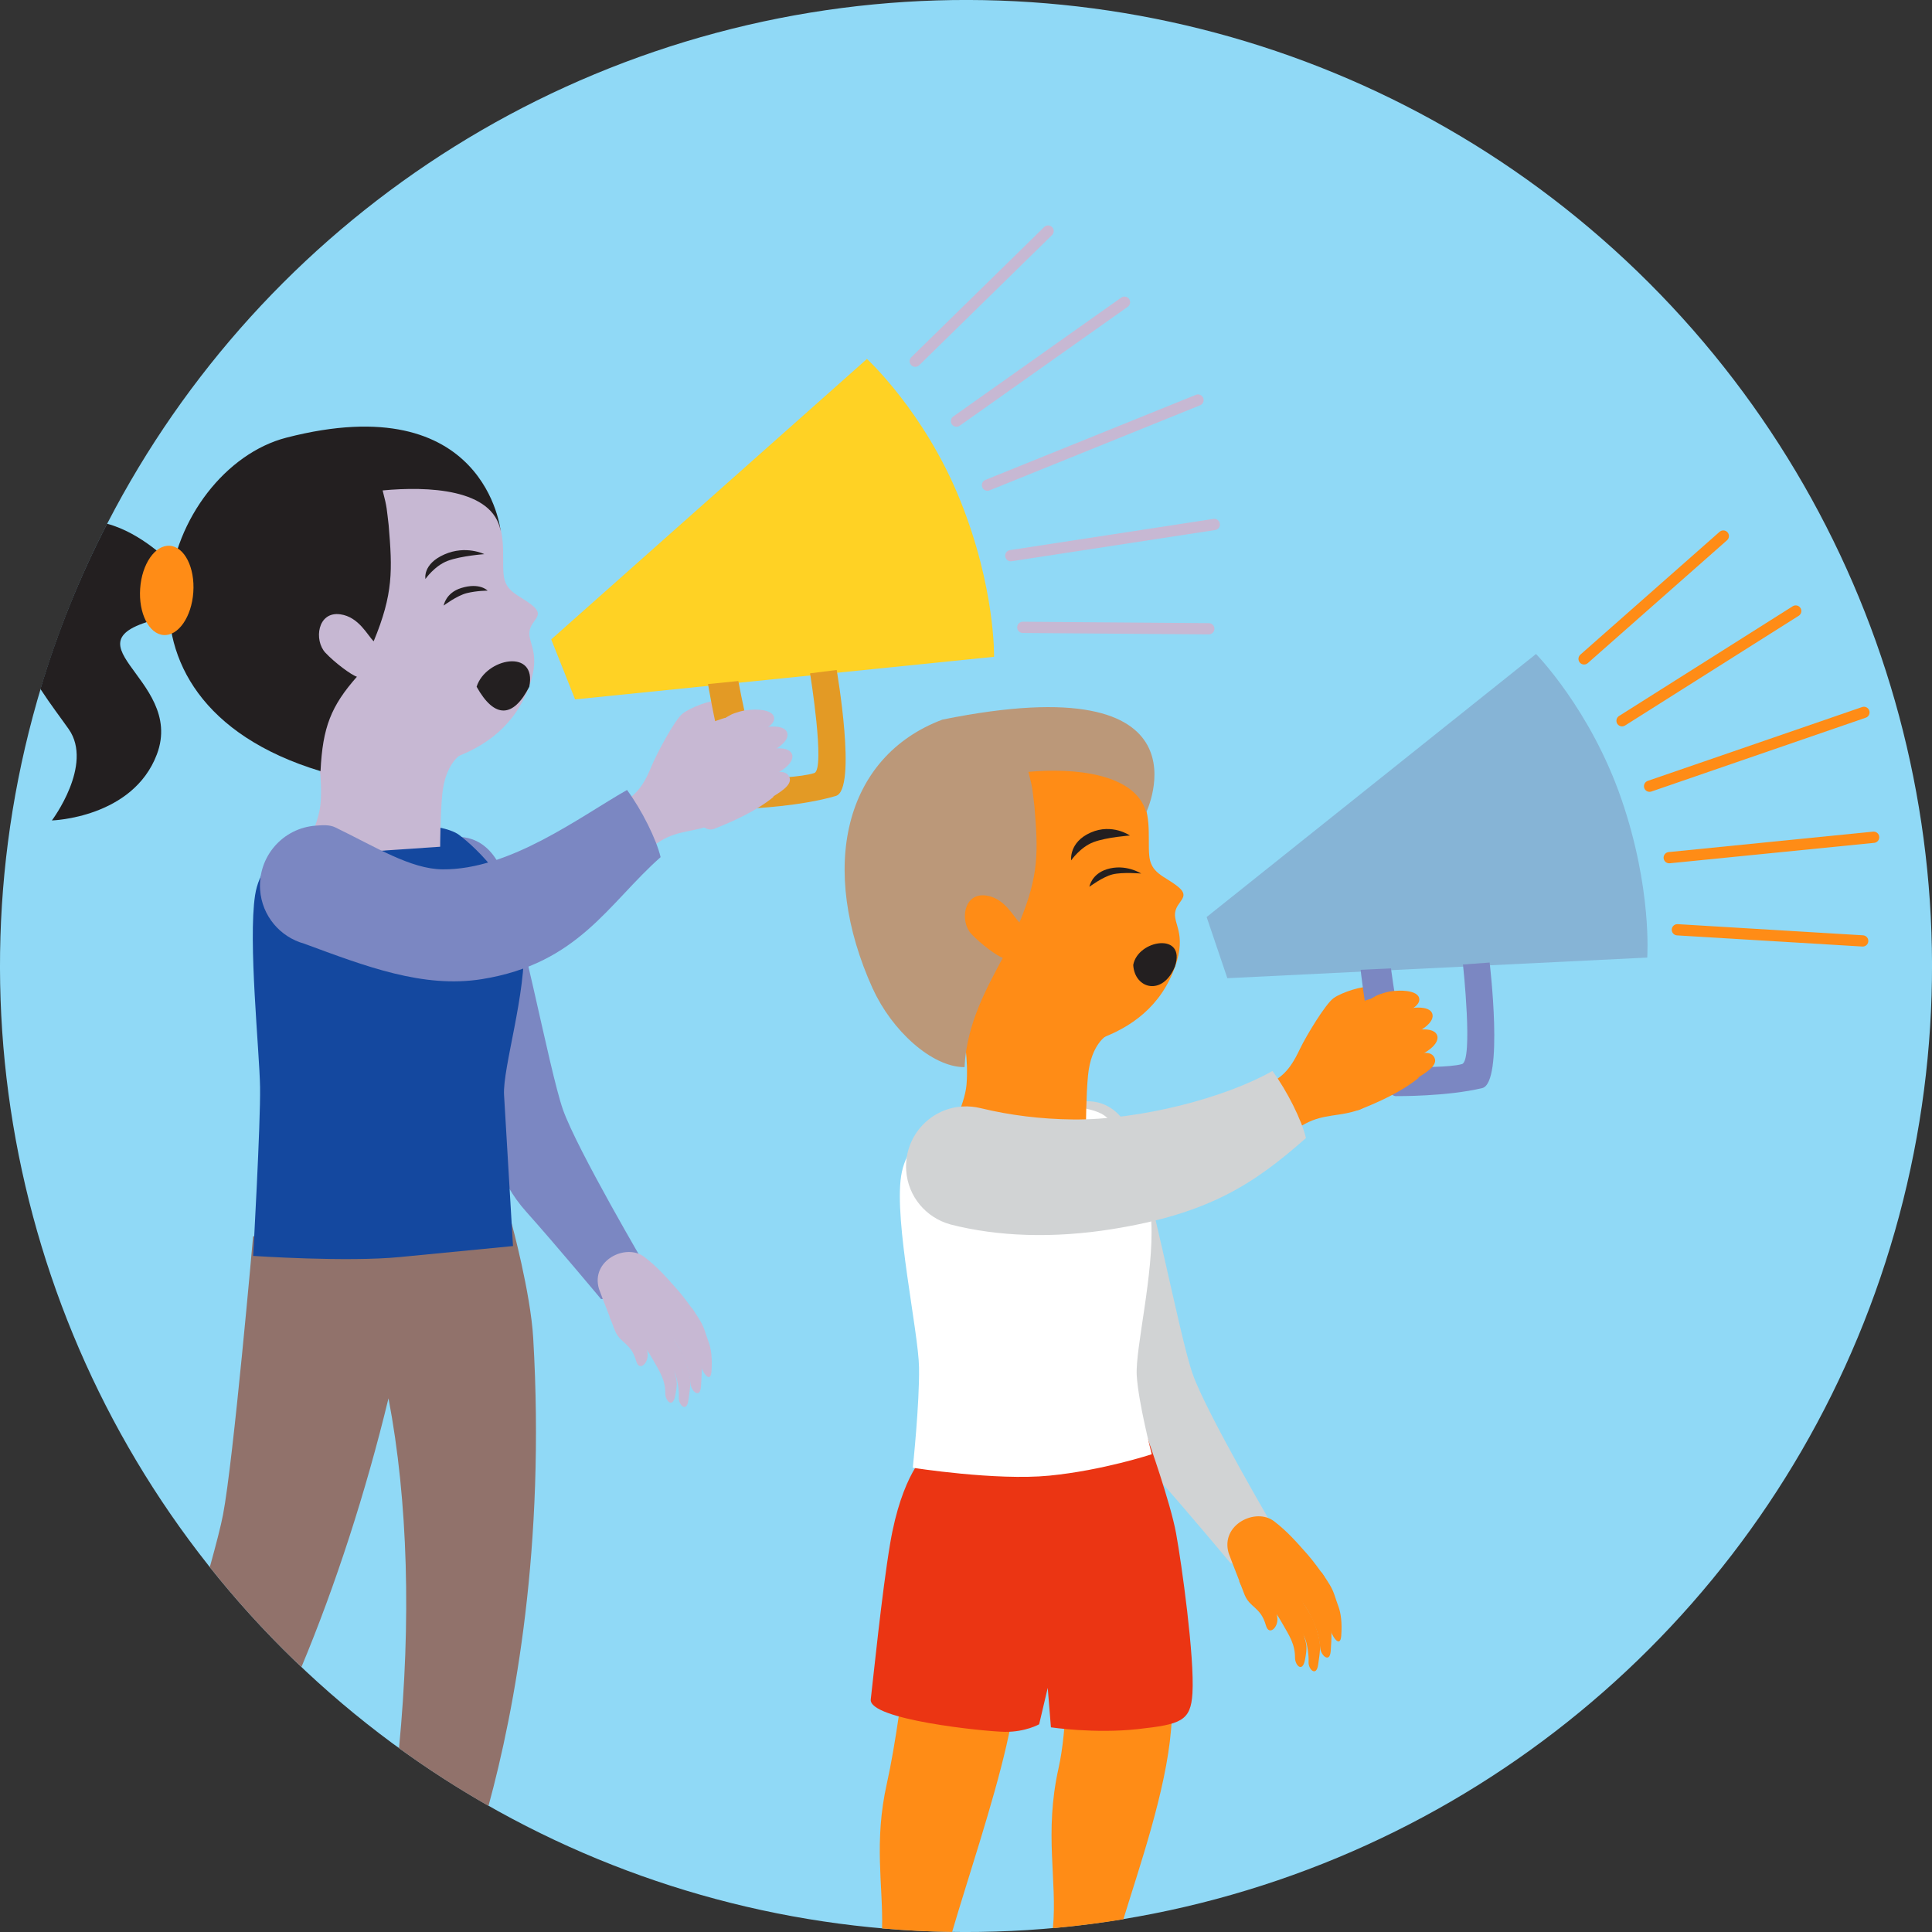 <?xml version="1.0" encoding="UTF-8"?>
<svg id="Art" xmlns="http://www.w3.org/2000/svg" viewBox="0 0 369 369">
  <rect x="0" y="0" width="369" height="369" fill="#333333" stroke="none"/>
  <defs>
    <style>
      .cls-1 {
        stroke: #ff8c16;
        stroke-width: 2.15px;
      }

      .cls-1, .cls-2 {
        stroke-linecap: round;
        stroke-linejoin: round;
      }

      .cls-1, .cls-2, .cls-3, .cls-4 {
        fill: none;
      }

      .cls-5 {
        fill: #e39a25;
      }

      .cls-5, .cls-6, .cls-7, .cls-8, .cls-9, .cls-10, .cls-11, .cls-12, .cls-13, .cls-4, .cls-14, .cls-15, .cls-16, .cls-17 {
        fill-rule: evenodd;
      }

      .cls-6, .cls-18 {
        fill: #d1d3d4;
      }

      .cls-7 {
        fill: #c7b8d3;
      }

      .cls-2 {
        stroke: #c7b8d3;
        stroke-width: 2.15px;
      }

      .cls-8 {
        fill: #14489f;
      }

      .cls-9 {
        fill: #91726b;
      }

      .cls-10 {
        fill: #231f20;
      }

      .cls-11 {
        fill: #fff;
      }

      .cls-12, .cls-19 {
        fill: #ff8c16;
      }

      .cls-13 {
        fill: #ffd224;
      }

      .cls-14, .cls-20 {
        fill: #7b87c2;
      }

      .cls-21 {
        fill: #90d9f6;
      }

      .cls-15 {
        fill: #86b4d6;
      }

      .cls-16 {
        fill: #bb9879;
      }

      .cls-17 {
        fill: #eb3513;
      }
    </style>
  </defs>
  <circle class="cls-21" cx="184.5" cy="184.5" r="184.5" transform="translate(-76.42 184.5) rotate(-45)"/>
  <path class="cls-12" d="M221.5,288.52s4.56,13.04,2.16,41.88c-.97,11.71-6.11,26.35-9.1,36.17-4.43.73-8.92,1.3-13.46,1.7.87-9.18-1.72-18.03,1.08-30.58,3.33-14.86.22-46.31.22-46.31l19.09-2.86Z"/>
  <path class="cls-12" d="M194.29,291.49s4.4,13.71-2.07,41.88c-2.58,11.25-7.48,25.73-10.37,35.62-4.5-.06-8.96-.29-13.38-.67.21-8.18-1.6-16.45.91-27.66,3.33-14.86,6.17-46.31,6.17-46.31l18.74-2.86Z"/>
  <path class="cls-9" d="M97.72,233.66s3.61,13.19,4.12,21.9c2.33,39.79-3.51,70.89-8.54,89.36-5.91-3.37-11.62-7.05-17.09-11.03,2.32-24.1,1.74-47.15-2.01-66.82-4.35,17.98-10.15,35.82-16.63,51.33-6.27-5.94-12.12-12.32-17.5-19.08,1.21-4.36,2.12-7.92,2.52-9.99,1.98-10.26,5.75-53.21,5.75-53.21,18.27,1.39,38.16,2.73,49.38-2.46Z"/>
  <g>
    <line class="cls-3" x1="302.55" y1="125.84" x2="329.14" y2="102.38"/>
    <line class="cls-1" x1="302.55" y1="125.84" x2="329.14" y2="102.38"/>
  </g>
  <g>
    <line class="cls-3" x1="309.8" y1="137.66" x2="342.97" y2="116.7"/>
    <line class="cls-1" x1="309.8" y1="137.66" x2="342.97" y2="116.7"/>
  </g>
  <g>
    <line class="cls-3" x1="315.06" y1="150.16" x2="356" y2="136.06"/>
    <line class="cls-1" x1="315.06" y1="150.16" x2="356" y2="136.06"/>
  </g>
  <g>
    <line class="cls-3" x1="320.37" y1="177.58" x2="355.76" y2="179.71"/>
    <line class="cls-1" x1="320.37" y1="177.58" x2="355.76" y2="179.71"/>
  </g>
  <g>
    <line class="cls-3" x1="318.81" y1="163.81" x2="357.85" y2="159.91"/>
    <line class="cls-1" x1="318.81" y1="163.81" x2="357.85" y2="159.91"/>
  </g>
  <path class="cls-6" d="M215.88,216.14c3.5,7.4,9.23,38.65,11.91,46.28,2.69,7.63,16.13,30.47,16.13,30.47,0,0-2.56,2.2-5.01,3.96-2.45,1.77-3.84,1.76-3.84,1.76,0,0-8.74-10.48-14.29-16.68-5.55-6.2-5.99-12.05-8.82-17.41s-12.4-34.99-14.04-43.48c-1.65-8.5,12.45-16.52,17.95-4.9Z"/>
  <g>
    <path class="cls-12" d="M253.03,301.23c-.81-1.17-2.27-3.18-3.3-4.34-2.16-2.43-3.8-4.35-6.39-6.34-3.49-2.69-10.3.66-8.67,6.1,0,0,1.04,2.81,2.3,5.98l5.07,2.79,2.14,3.39s2.95-1.59,4.55-3.32c1.6-1.72,4.29-4.26,4.29-4.26Z"/>
    <path class="cls-12" d="M242.01,305.34c.65,1.08,1.64,2.52,2.76,4.48,1.52,2.65,2.57,4.17,2.57,6.81,0,1.39,1.41,2.96,1.91.37.46-2.4.29-2.92-.14-4.41s-1.02-3.25-1.89-4.7-.76-1.3-1.32-2.08c-1.45-2.11-5.14-2.52-3.89-.46Z"/>
    <path class="cls-12" d="M245.77,306.64c.62,1.1.98,1.7,1.9,3.32,1.11,1.96,1.55,2.62,1.87,3.88.12.47.47,2.2.39,3.59-.08,1.39,1.49,2.93,1.83.51.34-2.42.51-3.41.19-4.93-.32-1.52-.92-3.38-1.8-4.84-.88-1.46-1.65-2.81-1.65-2.81,0,0-3.1.6-2.72,1.28Z"/>
    <path class="cls-12" d="M248.13,305.05c.72,1.04,1.58,2.35,2.17,3.52,1.17,2.34,1.63,3.98,1.86,6.24.14,1.38,1.83,2.94,2,.5.17-2.44.26-4.1-.17-5.59-.43-1.49-1.08-3.92-2.79-6.1-1.05-1.34-3.86.28-3.07,1.43Z"/>
    <path class="cls-12" d="M250.01,303.1c.93,1.06,1.75,2.2,2.3,3.11.72,1.21,1.35,2.57,1.69,4.7.22,1.37,1.98,4.14,2.17,1.49.17-2.44-.04-4.3-.6-5.75-.56-1.45-.71-2.48-1.58-3.94-.36-.6-.85-1.36-1.42-2.18-1.08-1.58-3.65,1.13-2.56,2.58Z"/>
    <path class="cls-4" d="M253.03,301.23c-.81-1.17-2.27-3.18-3.3-4.34-2.16-2.43-3.8-4.35-6.39-6.34-3.49-2.69-10.3.66-8.67,6.1,0,0,.99,2.72,2.3,5.98l3.55,1.25,1.59,1.55"/>
    <path class="cls-12" d="M236.67,301.97c1.07,2.41.96,3.25,2.48,4.61,1.53,1.36,2.08,2.01,2.66,3.95.59,1.94,2.38.27,2.15-1.56-.2-1.6-.62-2.73-1.6-3.87-.98-1.14-2.17-3.25-2.17-3.25l-3.52.12Z"/>
  </g>
  <path class="cls-14" d="M95.61,165.65c3.5,7.4,9.23,38.65,11.91,46.28,2.69,7.63,16.13,30.47,16.13,30.47,0,0-2.56,2.2-5.01,3.96-2.45,1.77-3.84,1.76-3.84,1.76,0,0-8.74-10.48-14.29-16.68-5.55-6.2-5.99-12.05-8.82-17.41-2.82-5.36-12.4-34.99-14.04-43.48-1.65-8.5,12.45-16.52,17.95-4.9Z"/>
  <g>
    <path class="cls-7" d="M132.76,250.75c-.81-1.17-2.27-3.18-3.3-4.34-2.16-2.43-3.8-4.35-6.39-6.34-3.49-2.69-10.3.66-8.67,6.1,0,0,1.04,2.81,2.3,5.98l5.07,2.79,2.14,3.39s2.95-1.59,4.55-3.32c1.6-1.72,4.29-4.26,4.29-4.26Z"/>
    <path class="cls-7" d="M121.74,254.86c.65,1.08,1.64,2.52,2.76,4.48,1.52,2.65,2.57,4.17,2.57,6.81,0,1.39,1.41,2.96,1.91.37.46-2.4.29-2.92-.14-4.41s-1.02-3.25-1.89-4.7c-.88-1.46-.76-1.3-1.32-2.08-1.45-2.11-5.14-2.52-3.89-.46Z"/>
    <path class="cls-7" d="M125.49,256.15c.62,1.1.98,1.7,1.9,3.32,1.11,1.96,1.55,2.62,1.87,3.88.12.47.47,2.2.39,3.59-.08,1.39,1.49,2.93,1.83.51.34-2.42.51-3.41.19-4.93-.32-1.52-.92-3.38-1.8-4.84-.88-1.46-1.65-2.81-1.65-2.81,0,0-3.1.6-2.72,1.28Z"/>
    <path class="cls-7" d="M127.85,254.56c.72,1.04,1.58,2.35,2.17,3.52,1.17,2.34,1.63,3.98,1.86,6.24.14,1.38,1.83,2.94,2,.5.17-2.44.26-4.1-.17-5.59s-1.08-3.92-2.79-6.1c-1.05-1.34-3.86.28-3.07,1.43Z"/>
    <path class="cls-7" d="M129.73,252.61c.93,1.06,1.75,2.2,2.3,3.11.72,1.21,1.35,2.57,1.69,4.7.22,1.37,1.98,4.14,2.17,1.49.17-2.44-.04-4.3-.6-5.75-.56-1.45-.71-2.48-1.58-3.94-.36-.6-.85-1.36-1.42-2.18-1.08-1.58-3.65,1.13-2.56,2.58Z"/>
    <path class="cls-4" d="M132.76,250.75c-.81-1.17-2.27-3.18-3.3-4.34-2.16-2.43-3.8-4.35-6.39-6.34-3.49-2.69-10.3.66-8.67,6.1,0,0,.99,2.72,2.3,5.98l3.55,1.25,1.59,1.55"/>
    <path class="cls-7" d="M116.4,251.49c1.07,2.41.96,3.25,2.48,4.61,1.53,1.36,2.08,2.01,2.66,3.95.59,1.94,2.38.27,2.15-1.56-.2-1.6-.62-2.73-1.6-3.87-.98-1.14-2.17-3.25-2.17-3.25l-3.52.12Z"/>
  </g>
  <path class="cls-8" d="M48.35,239.87s17.89,1.22,28.11.21c10.22-1,21.52-2.09,21.52-2.09,0,0-1.42-23.73-1.71-28.87-.29-5.14,4.3-19.46,3.78-29.32s-8.99-17.79-12.37-20.34c-3.38-2.55-15.9-2.51-21.88-2.11-5.99.41-15.73,4.8-17.08,13.63-1.35,8.82.84,29.75.95,36.65.11,6.89-1.32,32.23-1.32,32.23Z"/>
  <path class="cls-7" d="M111.41,156.56s5.41-2.04,8.17-3.71c2.76-1.67,3.89-4.19,4.9-6.61,1.02-2.43,4.39-8.77,5.9-9.95,1.51-1.18,5.48-2.7,6.97-2.44,2.28.4,4.65,6.38,5.86,7.49s.02,2.01-2.45,1.6c-2.48-.42-5.1-2.66-5.1-2.66,0,0,1.14,4.22,1.4,6.96.21,2.19,3.28,8.48-.69,10.15-3.74,1.57-6.63,1.09-10.14,3.19-2.85,1.72-12.27,7.98-12.27,7.98l-2.57-12Z"/>
  <path class="cls-7" d="M84.07,161.72s.02-6.17.4-10.02c.6-6.01,3.61-7.62,3.61-7.62l-27.46-.4s1,5.01.6,9.82c-.34,4.04-3.61,10.02-3.61,10.02l26.46-1.8Z"/>
  <path class="cls-7" d="M64.63,147.48c12.13.2,29.93-.84,36.01-15.29,2.98-7.08.22-9.17.48-11.52.26-2.35,3.13-2.98.52-5.07-2.61-2.09-5.22-2.46-5.48-6.11-.26-3.65.62-8.15-2.27-12.32-8.62-12.43-37.32-7.25-37.32,19.03s-.68,31.14,8.05,31.28Z"/>
  <path class="cls-10" d="M61.22,147.28c.4-8.42,2.02-12.43,6.95-18.03-1.02-.29-4.22-2.66-6.02-4.58-2.21-2.36-1.54-7.94,2.84-7.34,3.56.49,5.21,4.05,6.38,5.15,3.77-9.08,3.58-13.62,2.86-22.19-.39-3.16-.26-3.21-1.15-6.62,8.5-.8,21.05-.4,22.54,7.75,0,0-2.81-27.65-40.92-17.83-23.1,5.95-38.72,50.02,6.53,63.7Z"/>
  <path class="cls-10" d="M32.5,107.48l-.07,10.22c-22.65,4.67,3.14,11.54-2.47,26.38-4.6,12.17-20.05,12.62-20.05,12.62,0,0,7.99-10.61,3.22-17.43-1.4-2-3.43-4.64-5.41-7.68,3.28-10.98,7.56-21.54,12.73-31.56,6.63,1.76,12.07,7.44,12.07,7.44Z"/>
  <path class="cls-19" d="M36.92,113.12c.33-4.71-1.68-8.68-4.48-8.88-2.8-.2-5.35,3.46-5.67,8.17-.33,4.71,1.68,8.68,4.48,8.88,2.8.2,5.35-3.46,5.67-8.17Z"/>
  <path class="cls-13" d="M109.84,133.58l80.02-8.14s.28-13.2-6.52-30.02c-6.8-16.82-17.76-26.86-17.76-26.86l-60.3,53.56,4.56,11.46Z"/>
  <g>
    <line class="cls-3" x1="174.81" y1="68.99" x2="200.18" y2="44.13"/>
    <line class="cls-2" x1="174.81" y1="68.99" x2="200.18" y2="44.13"/>
  </g>
  <g>
    <line class="cls-3" x1="182.68" y1="80.43" x2="214.77" y2="57.72"/>
    <line class="cls-2" x1="182.68" y1="80.43" x2="214.77" y2="57.72"/>
  </g>
  <g>
    <line class="cls-3" x1="188.6" y1="92.66" x2="228.81" y2="76.41"/>
    <line class="cls-2" x1="188.6" y1="92.66" x2="228.81" y2="76.41"/>
  </g>
  <g>
    <line class="cls-3" x1="195.35" y1="119.82" x2="230.87" y2="120.09"/>
    <line class="cls-2" x1="195.35" y1="119.82" x2="230.87" y2="120.09"/>
  </g>
  <g>
    <line class="cls-3" x1="193.06" y1="106.13" x2="231.92" y2="100.17"/>
    <line class="cls-2" x1="193.06" y1="106.13" x2="231.92" y2="100.17"/>
  </g>
  <path class="cls-5" d="M146.71,148.67c-2.26.12-5.69-18.6-5.69-18.6l-5.79.58s4.03,24.66,8.23,23.76c0,0,9.52-.41,16.18-2.39,4.12-1.22.16-24.06.16-24.06l-5.08.64s2.95,18.3.81,19.04c-2.32.8-8.83,1.03-8.83,1.03Z"/>
  <path class="cls-10" d="M93.13,112.81s-2.06,0-3.96.47c-1.9.47-4.43,2.38-4.43,2.38,0,0,.37-2.43,3.34-3.35,3.56-1.11,5.05.5,5.05.5Z"/>
  <path class="cls-10" d="M101.09,131.16c1.51-7.41-8.33-5.47-10.06,0,3.45,6.19,7.03,5.93,10.06,0Z"/>
  <path class="cls-10" d="M81.25,110.59s1.74-2.53,4.28-3.48c2.53-.95,6.97-1.27,6.97-1.27,0,0-3.51-1.76-7.62.05-4.23,1.86-3.62,4.7-3.62,4.7Z"/>
  <path class="cls-7" d="M136.39,158.31c3.64-1.43,8.02-3.41,11.23-6.01.61-.49-1.35-4.49-2.82-8.44-1.41-3.8-4-7.55-6.76-6.62-2.76.93-5.3,1.68-7.69,4.99-2.39,3.31,1.86,17.72,6.04,16.08Z"/>
  <path class="cls-7" d="M138.12,137.37c1.53-.89,1.44-.96,3.25-1.49s5.93-.65,6.44,1c.51,1.65-2.73,3.14-5.3,3.23-2.56.08-1.71.05-3.78-.32-2.07-.37-2.14-1.53-.61-2.42Z"/>
  <path class="cls-7" d="M140.46,146.36c1.53-1.3,1.42-1.35,3.34-2.31,1.92-.95,6.5-1.9,7.4-.15.9,1.75-2.44,4.06-5.29,4.65-2.85.6-1.9.4-4.29.39-2.39,0-2.69-1.29-1.16-2.59Z"/>
  <path class="cls-7" d="M139.61,142.02c1.54-1.26,1.43-1.32,3.34-2.23,1.91-.91,6.46-1.76,7.33-.02.86,1.74-2.48,3.97-5.31,4.51-2.83.54-1.89.36-4.25.31-2.37-.05-2.64-1.32-1.1-2.58Z"/>
  <path class="cls-7" d="M141.76,151.84c1.19-1.43,1.08-1.46,2.67-2.64,1.59-1.18,5.01-2.6,6.12-1.15,1.1,1.45-.8,2.78-2.69,3.96-1.71,1.07-2.44,1.62-4.62,2-2.18.38-2.66-.74-1.47-2.17Z"/>
  <path class="cls-20" d="M58.09,180.23c-4.57-1.26-8.06-5.28-8.41-10.28-.44-6.33,4.33-11.82,10.66-12.26,1.28-.09,2.56-.21,3.71.34,7.7,3.74,14.38,7.95,20.46,8.01,12.89.13,26.25-10.05,35.25-15.16,2.81,3.81,5.61,9.42,6.41,12.83-9.98,8.82-15.66,20.33-34.13,23.3-11.24,1.8-22.27-2.47-33.95-6.78Z"/>
  <path class="cls-17" d="M176.86,277.65s-4.61,3.89-6.85,17.17c-1.57,9.31-3.24,25.89-3.7,29.75-.46,3.87,21.74,6.15,25.63,6.2,3.89.05,6.53-1.44,6.53-1.44l1.64-6.96.61,7.54s8.34,1.25,16.59.34c8.25-.91,10.12-1.53,10.44-6.85.42-6.89-2.06-24.71-3.13-30.57-1.07-5.86-5.38-17.96-5.38-17.96l-42.37,2.77Z"/>
  <path class="cls-11" d="M174.34,280.33s15.87,2.51,26.07,1.51c10.2-1,19.57-4.09,19.57-4.09,0,0-2.58-9.94-2.87-15.07-.29-5.13,3.3-19.43,2.78-29.27-.52-9.84-5.51-17.76-8.89-20.3s-15.87-2.51-21.84-2.1c-5.98.41-15.7,4.79-17.05,13.6-1.35,8.81,3.31,29.7,3.42,36.58.11,6.88-1.19,19.13-1.19,19.13Z"/>
  <path class="cls-12" d="M234.77,209.83s5.5-1.75,8.34-3.27c2.84-1.52,4.09-3.97,5.23-6.34,1.14-2.37,4.83-8.51,6.4-9.61,1.57-1.09,5.6-2.41,7.08-2.07,2.25.52,4.31,6.6,5.45,7.77,1.15,1.17-.08,2.01-2.53,1.46-2.45-.55-4.94-2.92-4.94-2.92,0,0,.92,4.27,1.03,7.02.1,2.2,2.83,8.63-1.22,10.08-3.81,1.37-6.67.74-10.27,2.65-2.94,1.56-12.65,7.32-12.65,7.32l-1.94-12.09Z"/>
  <path class="cls-12" d="M207.41,215.35s.02-6.16.4-10c.6-6,3.6-7.6,3.6-7.6l-27.41-.4s1,5,.6,9.8c-.34,4.03-3.6,10-3.6,10l26.41-1.8Z"/>
  <path class="cls-12" d="M188,201.14c12.11.2,29.87-.84,35.95-15.26,2.98-7.07.22-9.16.48-11.5s3.13-2.98.52-5.06c-2.6-2.08-5.21-2.46-5.47-6.1-.26-3.65.61-8.14-2.27-12.3-8.6-12.41-37.25-7.24-37.25,19s-.68,31.08,8.04,31.23Z"/>
  <path class="cls-16" d="M166.74,188.91c3.56,7.83,11.18,14.91,17.48,14.91.4-8.4,4.32-15.23,7.3-20.88-1.02-.29-4.21-2.65-6.01-4.57-2.21-2.36-1.53-7.93,2.83-7.33,3.56.49,5.2,4.04,6.37,5.14,3.77-9.07,3.57-13.6,2.86-22.15-.39-3.15-.26-3.21-1.15-6.61,8.48-.8,20.45.21,22.5,7.74,0,0,13.56-28.35-38.92-17.72-18.79,7.07-23.78,28.34-13.27,51.48Z"/>
  <path class="cls-15" d="M234.41,186.83l80.2-3.94s.97-13.14-4.93-30.27c-5.9-17.12-16.31-27.71-16.31-27.71l-62.91,50.24,3.95,11.66Z"/>
  <path class="cls-14" d="M270.37,203.8c-2.26,0-4.7-18.84-4.7-18.84l-5.8.27s2.73,24.79,6.96,24.12c0,0,9.51.09,16.26-1.53,4.17-1,1.42-23.98,1.42-23.98l-5.09.37s1.98,18.4-.19,19.02c-2.36.68-8.86.56-8.86.56Z"/>
  <path class="cls-10" d="M217.94,166.84s-3.55-.31-5.44.16c-1.9.47-4.43,2.37-4.43,2.37,0,0,.37-2.42,3.34-3.35,3.56-1.11,6.53.81,6.53.81Z"/>
  <path class="cls-10" d="M224.42,184.56c2.15-6.58-7.1-5.1-7.98-.26.26,4.59,5.64,6.04,7.98.26Z"/>
  <path class="cls-10" d="M204.59,164.32s1.74-2.53,4.27-3.48c2.53-.95,6.95-1.26,6.95-1.26,0,0-3.38-2.37-7.48-.57-4.23,1.86-3.74,5.31-3.74,5.31Z"/>
  <path class="cls-12" d="M259.63,211.95c3.64-1.43,8-3.4,11.21-6,.61-.49-1.34-4.48-2.81-8.42-1.41-3.79-3.99-7.53-6.75-6.61-2.76.93-5.29,1.68-7.67,4.98-2.38,3.3,1.86,17.68,6.03,16.05Z"/>
  <path class="cls-12" d="M261.36,191.05c1.53-.89,1.44-.96,3.24-1.49,1.8-.53,5.92-.65,6.43,1,.51,1.65-2.73,3.14-5.29,3.22-2.56.08-1.71.05-3.78-.32-2.07-.37-2.13-1.53-.61-2.42Z"/>
  <path class="cls-12" d="M263.69,200.03c1.53-1.29,1.42-1.35,3.33-2.3s6.49-1.89,7.39-.15c.9,1.74-2.43,4.05-5.28,4.64-2.85.59-1.9.4-4.29.39-2.39,0-2.69-1.29-1.16-2.58Z"/>
  <path class="cls-12" d="M262.84,195.69c1.54-1.25,1.43-1.31,3.34-2.22s6.45-1.76,7.31-.02c.86,1.74-2.48,3.96-5.3,4.5-2.83.54-1.88.36-4.25.31-2.36-.05-2.64-1.32-1.1-2.58Z"/>
  <path class="cls-12" d="M265,205.49c1.19-1.43,1.08-1.46,2.67-2.64,1.59-1.17,5.01-2.59,6.11-1.15,1.1,1.44-.8,2.77-2.69,3.95-1.7,1.06-2.44,1.62-4.62,2-2.18.38-2.66-.74-1.47-2.17Z"/>
  <path class="cls-18" d="M181.47,233.84c-4.56-1.26-8.05-5.27-8.39-10.26-.44-6.32,4.32-11.8,10.64-12.24,1.28-.09,2.47.04,3.7.34,5.5,1.33,11.44,2.07,17.51,2.13,12.86.13,29.12-4.16,38.1-9.26,2.8,3.8,5.6,9.4,6.4,12.81-9.97,8.81-18.55,14.43-36.98,17.39-11.22,1.8-21.82,1.45-30.97-.9Z"/>
</svg>